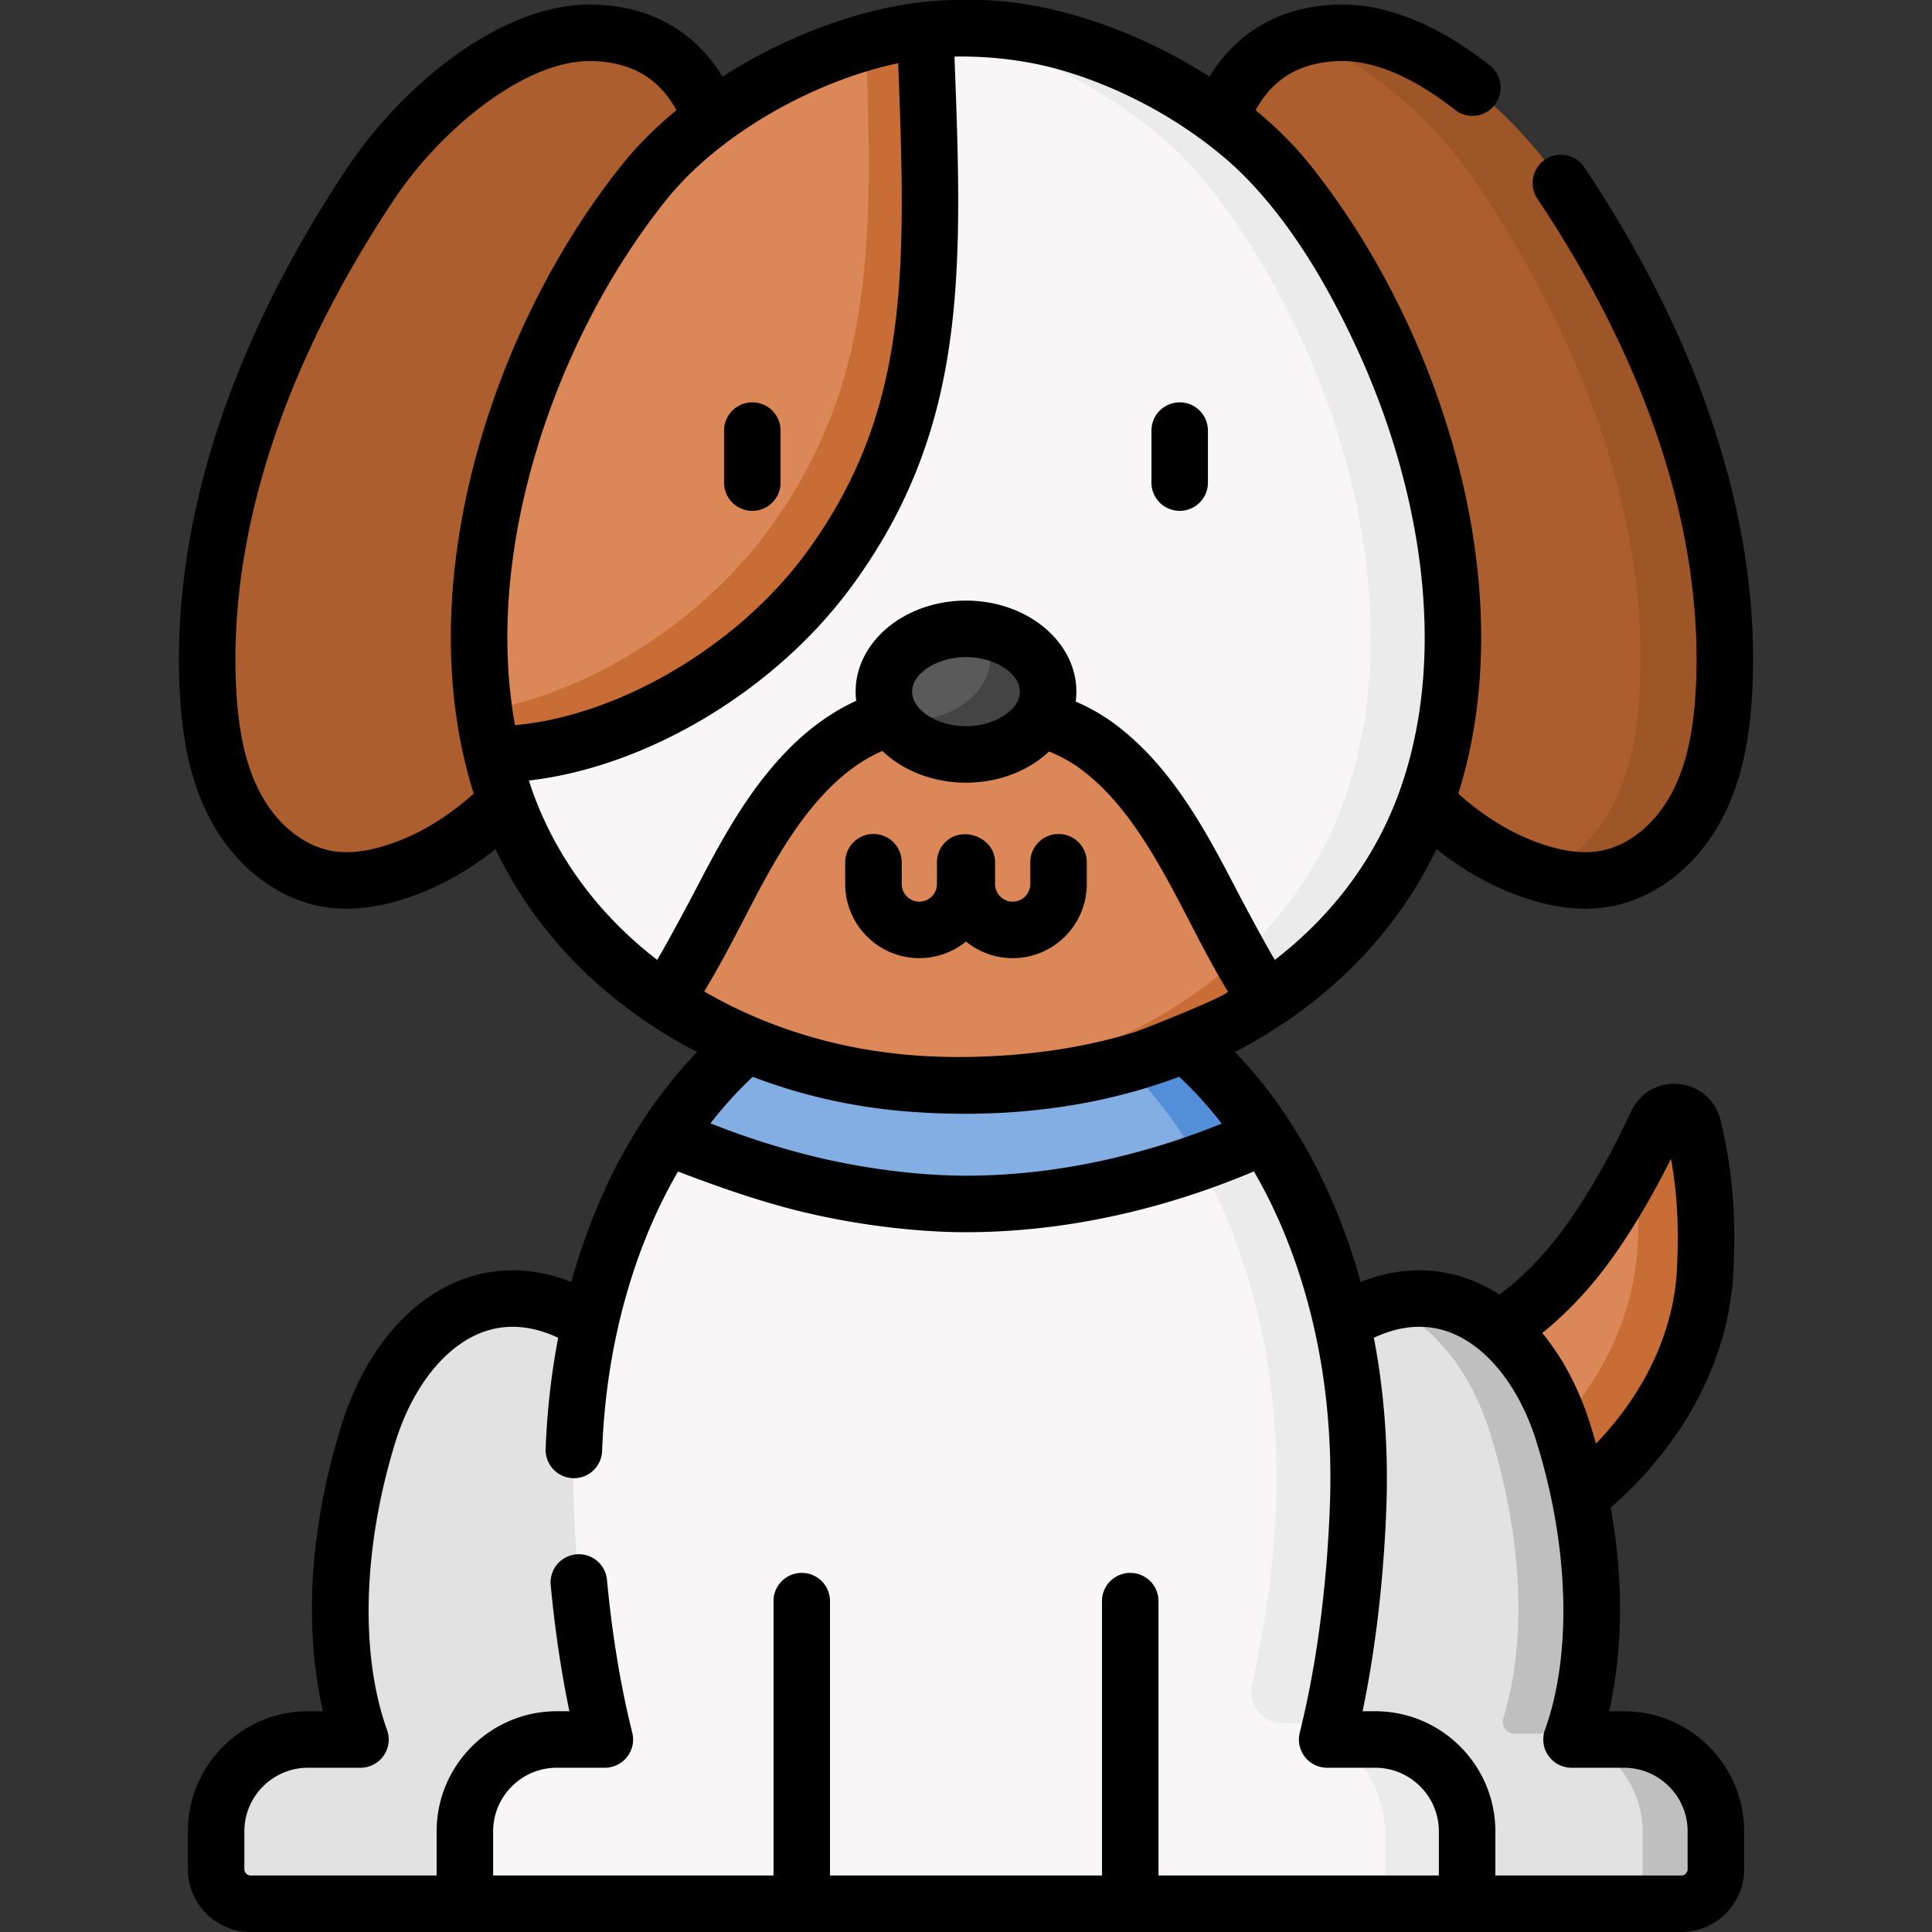<svg xmlns="http://www.w3.org/2000/svg" version="1.1" xmlns:xlink="http://www.w3.org/1999/xlink" width="512" height="512" x="0" y="0" viewBox="0 0 512 512" style="enable-background:new 0 0 512 512" xml:space="preserve" class=""><rect x="0" y="0" width="512" height="512" fill="#333333" stroke="none"/><g><path fill="#DC8758" d="M404.735 406.215c24.411-14.237 45.82-39.149 47.168-69.949.555-12.688.104-23.872-3.236-37.654-1.135-4.681-7.539-5.331-9.584-.97-5.052 10.774-10.722 21.211-17.611 30.951-9.553 13.507-22.488 25.197-38.225 30.298z" opacity="1" data-original="#dc8758"></path><path fill="#C86D36" d="M451.906 336.268c-1.348 30.796-22.76 55.712-47.167 69.947l-6.598-14.524c19.406-14.714 34.759-36.476 35.897-62.42.319-7.157.309-13.826-.359-20.754a250.83 250.83 0 0 0 5.401-10.871c2.046-4.362 8.455-3.713 9.593.968 3.333 13.776 3.782 24.966 3.233 37.654z" opacity="1" data-original="#c86d36"></path><path fill="#E2E2E2" d="M179.909 371.906c-6.365-7.426-14.297-15.241-22.473-20.606-27.598-18.109-51.029.517-59.742 28.465-7.604 24.391-11.201 56.111-2.167 81.22H81.625c-13.45 0-24.353 10.903-24.353 24.353v10a9.175 9.175 0 0 0 9.175 9.175h152.552zM332.091 371.906c6.365-7.426 14.297-15.241 22.473-20.606 27.598-18.109 51.029.517 59.742 28.465 7.604 24.391 11.201 56.111 2.167 81.22h13.903c13.45 0 24.353 10.903 24.353 24.353v10a9.175 9.175 0 0 1-9.175 9.175H293.002z" opacity="1" data-original="#e2e2e2"></path><path fill="#BFBFBF" d="M416.728 460.23a21.301 21.301 0 0 0-5.77-.789h-9.596c-2.101 0-3.583-2.027-2.977-4.039 7.308-24.254 3.704-52.539-3.499-75.641-5.141-16.481-15.403-29.728-28.62-34.09 22.381-6.888 40.589 10.202 48.036 34.09 7.527 24.158 11.13 55.483 2.426 80.469zM454.731 485.336v10.002c0 5.071-4.113 9.174-9.174 9.174h-19.426c5.071 0 9.184-4.103 9.184-9.174v-10.002c0-10.621-6.818-20.624-16.311-24.347h11.37c13.456 0 24.357 10.901 24.357 24.347z" opacity="1" data-original="#bfbfbf"></path><path fill="#F8F6F6" d="M364.451 460.986H351.711c5.684-22.768 7.611-45.734 8.2-61.607.679-18.283-1.052-36.619-5.548-54.04-17.939-69.521-65.617-83.77-65.617-83.77h-65.493s-47.678 14.249-65.617 83.77c-4.495 17.421-6.226 35.757-5.548 54.04.589 15.873 2.516 38.84 8.2 61.607H147.548c-13.447 0-24.348 10.901-24.348 24.348v19.18h265.599v-19.18c0-13.448-10.901-24.348-24.348-24.348z" opacity="1" data-original="#f8f6f6"></path><path fill="#EBEBEB" d="M359.908 399.377c-.579 15.513-2.426 37.804-7.816 60.064-3.065-1.767-6.429-2.805-9.942-2.805h-2.274c-5.282 0-9.24-4.878-8.106-10.037 4.024-18.294 5.877-33.748 6.377-47.223.679-18.278-1.048-36.616-5.54-54.035-17.938-69.528-65.625-83.773-65.625-83.773h21.762s47.686 14.245 65.625 83.773c4.49 17.421 6.217 35.758 5.539 54.036zM388.797 485.336v19.176h-21.762v-19.176c0-9.014-5.141-18.847-12.588-24.347h10.002c13.447 0 24.348 10.901 24.348 24.347z" opacity="1" data-original="#ebebeb"></path><path fill="#82AEE3" d="M335.291 300.96c-11.4 5.211-23.269 9.433-35.428 12.488-14.245 3.594-28.879 5.57-43.514 5.61-13.486.03-28.769-2.007-41.916-5.181-9.643-2.326-19.106-5.361-28.34-8.994-.729-.289-4.971-1.837-9.533-3.683 11.719-17.978 25.066-28.28 34.479-33.841a225.424 225.424 0 0 0 89.922 0c9.374 5.54 22.64 15.772 34.33 33.601z" opacity="1" data-original="#82aee3"></path><path fill="#528FD8" d="M335.291 300.96a211.734 211.734 0 0 1-17.459 7.058c-10.931-19.286-24.018-31.006-34.17-37.844 5.79-.709 11.56-1.647 17.3-2.815.29.17.579.339.868.519a86.71 86.71 0 0 1 4.782 3.115 99.68 99.68 0 0 1 7.61 5.87c5.474 4.657 10.455 9.927 14.931 15.572a104.93 104.93 0 0 1 3.404 4.532c.69.973 1.348 1.916 2.007 2.905.238.359.477.719.727 1.088z" opacity="1" data-original="#528fd8"></path><path fill="#AC5E2E" d="M176.439 14.712c-4.991-3.613-11.345-5.826-19.346-6.015-22.603-.534-46.948 22.161-58.684 39.715C71.843 88.15 52.723 134.8 55.097 182.542c.535 10.756 2.232 21.697 7.296 31.201s13.953 17.433 24.578 19.189c6.092 1.007 12.374-.036 18.24-1.964 15.719-5.168 28.842-16.545 38.654-29.869 25.814-35.052 40.971-84.298 47.581-126.379 3.15-20.059 1.724-47.897-15.007-60.008zM335.561 14.712c4.991-3.613 11.345-5.826 19.346-6.015 22.603-.534 46.948 22.161 58.684 39.715 26.566 39.738 45.687 86.388 43.312 134.13-.535 10.756-2.232 21.697-7.296 31.201s-13.953 17.433-24.578 19.189c-6.092 1.007-12.374-.036-18.24-1.964-15.719-5.168-28.842-16.545-38.654-29.869-25.814-35.052-40.971-84.298-47.581-126.379-3.15-20.059-1.724-47.897 15.007-60.008z" opacity="1" data-original="#ac5e2e"></path><path fill="#9E5528" d="M456.907 182.538c-.539 10.761-2.236 21.702-7.297 31.205-5.071 9.503-13.955 17.429-24.577 19.186-5.6.928-11.36.13-16.811-1.517 8.156-3.135 14.894-9.873 19.047-17.669 5.061-9.503 6.758-20.444 7.297-31.205 2.376-47.736-16.751-94.384-43.314-134.124-9.723-14.534-28.061-32.583-46.918-38.063 3.154-.988 6.668-1.557 10.572-1.657 22.6-.529 46.947 22.161 58.687 39.72 26.564 39.74 45.68 86.388 43.314 134.124z" opacity="1" data-original="#9e5528"></path><path fill="#F8F6F6" d="M341.197 48.197C323.229 25.81 285.928 6.47 256 7.526c-29.928-1.057-67.23 18.284-85.197 40.671-34.1 42.485-55.708 110.817-36.821 163.799 17.75 49.79 70.798 77.021 122.018 75.457 51.22 1.564 104.268-25.667 122.018-75.457 18.888-52.982-2.721-121.314-36.821-163.799z" opacity="1" data-original="#f8f6f6"></path><path fill="#EBEBEB" d="M378.016 211.996C360.267 261.789 307.22 289.021 256 287.454c-3.624.11-7.257.08-10.881-.11 47.666-2.296 94.644-29.079 111.135-75.348 18.887-52.987-2.715-121.317-36.815-163.802-15.842-19.735-46.718-37.105-74.32-40.209 3.704-.419 7.337-.589 10.881-.459 29.927-1.058 67.232 18.288 85.2 40.669 34.1 42.484 55.703 110.814 36.816 163.801z" opacity="1" data-original="#ebebeb"></path><path fill="#DC8758" d="M219.729 150.875c-20.068 27.41-56.555 49.059-89.298 49.059-12.048-50.943 8.811-112.412 40.373-151.738 15.847-19.733 46.713-37.11 74.299-40.223.106 1.943.234 3.886.308 5.83 2.171 57.059 3.724 96.919-25.682 137.072z" opacity="1" data-original="#dc8758"></path><path fill="#C86D36" d="M219.724 150.874c-20.065 27.412-56.551 49.064-89.293 49.064a126.103 126.103 0 0 1-2.156-11.52c28.68-4.981 58.008-24.257 75.248-47.796 28.091-38.353 27.931-76.446 25.964-129.513 5.241-1.487 10.482-2.556 15.613-3.135.11 1.937.24 3.883.309 5.83 2.176 57.06 3.723 96.92-25.685 137.07z" opacity="1" data-original="#c86d36"></path><path fill="#DC8758" d="M335.777 265.082c.541.801-21.116 11.409-23.113 12.221a138.418 138.418 0 0 1-25.267 7.539c-23.752 4.698-49.117 4.083-72.404-2.255-3.352-.912-40.183-15.428-38.769-17.506 4.638-6.812 8.669-14.193 12.412-21.351 7.294-13.923 14.481-28.568 25.624-39.884 5.34-5.427 11.604-9.93 18.773-12.586 17.782-6.61 42.587-4.878 57.954 6.63 15.164 11.344 23.815 29.482 32.378 45.84 3.742 7.159 7.774 14.54 12.412 21.352z" opacity="1" data-original="#dc8758"></path><path fill="#C86D36" d="M335.78 265.083a125.394 125.394 0 0 1-14.025 8.116c-2.384 1.169-4.72 2.322-7.178 3.304-2.085.833-4.132 1.679-6.229 2.466-5.118 1.919-10.369 3.433-15.662 4.722-2.277.554-4.57 1.027-6.868 1.447-2.545.466-5.075.869-7.637 1.208-3.67.486-7.264.79-10.971.988-3.733.2-7.477.23-11.21.12-2.394.07-4.869.065-7.217.03-.669-.01-1.328-.03-1.986-.06-.559-.02-1.118-.05-1.677-.08 30.816-1.487 61.352-13.207 83.543-33.821 2.226 3.933 4.581 7.837 7.117 11.56z" opacity="1" data-original="#c86d36"></path><ellipse cx="256" cy="183.293" fill="#5A5A5A" rx="21.762" ry="16.64" opacity="1" data-original="#5a5a5a"></ellipse><path fill="#444444" d="M277.762 183.297c0 9.184-9.743 16.641-21.762 16.641-8.585 0-16.012-3.803-19.546-9.324a27.92 27.92 0 0 0 4.233.319c12.019 0 21.762-7.447 21.762-16.641 0-2.625-.799-5.101-2.216-7.317 9.992 1.508 17.529 8.236 17.529 16.322z" opacity="1" data-original="#444444"></path><path d="M280.523 221.017a7.487 7.487 0 0 0-7.487 7.487v5.774c0 2.573-2.093 4.666-4.666 4.666s-4.667-2.093-4.667-4.666v-5.774c0-6.473-8.416-9.786-13.033-5.47a7.53 7.53 0 0 0-2.375 5.471v5.774c0 2.573-2.093 4.666-4.666 4.666s-4.666-2.093-4.666-4.666v-5.774a7.487 7.487 0 1 0-14.974 0v5.774c0 10.829 8.81 19.639 19.64 19.639 4.686 0 8.99-1.655 12.37-4.404a19.543 19.543 0 0 0 12.37 4.404c10.83 0 19.639-8.81 19.639-19.639v-5.774a7.484 7.484 0 0 0-7.485-7.488zM206.858 127.895v-13.78a7.487 7.487 0 1 0-14.974 0v13.78a7.487 7.487 0 1 0 14.974 0zM312.629 106.628a7.487 7.487 0 0 0-7.487 7.487v13.78a7.487 7.487 0 1 0 14.974 0v-13.78a7.488 7.488 0 0 0-7.487-7.487z" fill="#000000" opacity="1" data-original="#000000"></path><path d="M380.681 225.008c7.433 5.906 15.43 10.329 23.771 13.071 5.519 1.815 10.783 2.726 15.725 2.726 2.083 0 4.111-.162 6.073-.487 12.14-2.006 23.342-10.625 29.965-23.055 4.86-9.122 7.454-20.036 8.165-34.349 2.18-43.841-13.23-91.79-44.565-138.663a7.488 7.488 0 0 0-12.449 8.322c29.535 44.179 44.078 88.993 42.058 129.597-.598 12.033-2.639 20.946-6.424 28.052-4.445 8.343-11.62 14.072-19.191 15.323-4.215.696-9.153.127-14.681-1.69-8.946-2.941-16.508-8.007-22.666-13.541 7.974-25.316 8.093-54.926.276-85.981-7.416-29.459-21.515-58.162-39.703-80.822-4.061-5.06-8.909-9.862-14.296-14.31 1.877-3.382 4.244-6.276 7.211-8.424 4.015-2.906 9.107-4.453 15.133-4.595 11.335-.257 22.801 6.854 30.433 12.877a7.487 7.487 0 1 0 9.275-11.755C381.074 6.482 367.215.914 354.731 1.213c-9.115.215-17.041 2.717-23.559 7.435-4.471 3.236-7.947 7.233-10.654 11.654C300.5 7.46 276.248-.605 256 .035c-20.238-.64-44.506 7.432-64.534 20.281-2.87-4.71-6.416-8.614-10.637-11.669-6.519-4.718-14.445-7.219-23.559-7.435-24.568-.587-50.955 21.903-65.085 43.039-31.335 46.872-46.746 94.821-44.566 138.663.712 14.316 3.307 25.231 8.166 34.35 6.623 12.429 17.824 21.048 29.964 23.055 1.964.324 3.99.487 6.074.487 4.941 0 10.207-.911 15.725-2.725 8.34-2.742 16.34-7.159 23.775-13.062 9.867 20.64 26.036 37.934 47.328 50.423a134.76 134.76 0 0 0 6.094 3.34c-12.5 12.974-25.341 32.367-33.348 60.951-11.769-4.65-21.609-3.275-28.334-.866-14.638 5.243-26.49 19.339-32.517 38.672-10.799 34.639-8.42 60.86-4.961 75.962h-3.96c-17.557 0-31.84 14.283-31.84 31.84v10c0 9.188 7.474 16.662 16.662 16.662h379.107c9.188 0 16.662-7.474 16.662-16.662v-10c0-17.557-14.284-31.84-31.84-31.84h-3.961c2.684-11.718 4.713-30.133.445-53.976 19.676-17.203 31.503-39.642 32.523-62.929.492-11.241.416-23.836-3.44-39.745-1.276-5.266-5.587-9.019-10.981-9.562-5.392-.539-10.361 2.274-12.659 7.177-5.475 11.678-11.018 21.428-16.944 29.807-4.218 5.964-10.232 13.034-17.977 18.807-2.689-1.736-5.508-3.161-8.446-4.214-6.723-2.408-16.563-3.784-28.334.866-8.004-28.575-20.84-47.969-33.336-60.943a131.693 131.693 0 0 0 6.083-3.348c21.295-12.491 37.466-29.789 47.332-50.433zm-255.145-14.699c-6.157 5.536-13.715 10.604-22.664 13.546-5.529 1.818-10.468 2.384-14.68 1.69-7.572-1.252-14.746-6.98-19.191-15.323-3.785-7.103-5.827-16.017-6.426-28.052-2.019-40.605 12.524-85.419 42.059-129.597 11.873-17.76 33.916-36.399 51.69-36.399.197 0 .396.002.593.007 6.026.142 11.117 1.688 15.133 4.595 2.967 2.148 5.345 5.033 7.223 8.416-5.393 4.451-10.245 9.256-14.309 14.319-18.187 22.659-32.287 51.363-39.702 80.822-7.817 31.053-7.699 60.661.274 85.976zm10.882-18.407c-.547-3.077-.97-6.216-1.288-9.404l-.011.007c-1.695-16.936-.156-35.369 4.663-54.518 6.901-27.415 19.991-54.088 36.859-75.104 13.773-17.159 38.675-31.326 61.388-36.141 2.101 55.334 3.088 92.258-24.341 129.71-18.163 24.809-49.762 43.285-77.218 45.721-.017-.091-.036-.18-.052-.271zm291.166 141.016c5.333-7.54 10.349-16.033 15.239-25.818 1.881 10.294 2.025 19.162 1.601 28.84-.733 16.753-8.452 33.1-21.477 46.648-.469-1.665-.96-3.344-1.492-5.05-2.963-9.503-7.339-17.732-12.756-24.274 8.09-6.5 14.374-13.967 18.885-20.346zm-63.498 21.601c6.943-3.251 13.585-3.785 19.801-1.557 10.024 3.59 18.724 14.443 23.272 29.031 8.656 27.765 9.504 56.347 2.268 76.458a7.485 7.485 0 0 0 7.045 10.021h13.903c9.3 0 16.866 7.566 16.866 16.866v10a1.69 1.69 0 0 1-1.688 1.688h-49.267v-11.693c0-17.554-14.281-31.835-31.835-31.835H361.1c4.257-20.427 5.785-40.149 6.293-53.843.578-15.574-.538-30.706-3.307-45.136zm-31.79-44.082c5.712 9.792 10.981 21.903 14.818 36.772 4.201 16.278 5.989 33.737 5.315 51.892-.559 15.055-2.396 37.697-7.981 60.071a7.485 7.485 0 0 0 7.264 9.3h12.74c9.297 0 16.861 7.564 16.861 16.861v11.693h-74.299v-72.708a7.487 7.487 0 1 0-14.974 0v72.708h-72.081v-72.708a7.487 7.487 0 1 0-14.974 0v72.708H130.686v-11.693c0-9.297 7.564-16.861 16.862-16.861h12.74a7.488 7.488 0 0 0 7.264-9.3c-3.07-12.295-5.324-25.923-6.701-40.505a7.486 7.486 0 1 0-14.907 1.407c1.11 11.764 2.771 22.964 4.954 33.425h-3.35c-17.554 0-31.835 14.281-31.835 31.835v11.693H66.446a1.69 1.69 0 0 1-1.688-1.688v-10c0-9.3 7.566-16.866 16.866-16.866h13.902a7.487 7.487 0 0 0 7.045-10.021c-7.235-20.109-6.386-48.692 2.27-76.458 4.548-14.588 13.247-25.441 23.271-29.031 6.22-2.229 12.863-1.693 19.809 1.563-1.822 9.517-2.943 19.372-3.318 29.437a7.487 7.487 0 0 0 7.203 7.76c4.157.177 7.606-3.072 7.76-7.203.482-12.946 2.271-25.499 5.319-37.309 3.833-14.855 9.096-26.957 14.805-36.743 10.821 4.123 21.702 7.964 32.985 10.689 14.202 3.43 29.994 5.39 43.388 5.39h.306c14.881-.04 30.13-2.005 45.317-5.835 10.294-2.588 20.56-6.044 30.61-10.275zM256 207.42c8.773 0 16.651-3.207 22.016-8.27 3.124 1.294 5.996 2.871 8.485 4.736 6.582 4.925 11.813 11.391 16.292 18.23 8.614 13.155 14.419 27.168 22.587 40.629.557.918-22.634 10.146-24.791 10.813-14.201 4.396-29.566 6.353-44.36 6.55-12.047.161-24.025-.983-35.883-3.88-11.797-2.882-23.224-7.376-33.728-13.484 3.172-5.215 6.01-10.494 8.648-15.54 6.943-13.28 13.677-27.289 24.328-38.107 4.473-4.545 9.256-7.925 14.243-10.086 5.37 5.144 13.31 8.409 22.163 8.409zm-14.275-24.127c0-4.876 6.671-9.154 14.275-9.154s14.275 4.278 14.275 9.154-6.671 9.153-14.275 9.153c-7.604.001-14.275-4.277-14.275-9.153zm82.049 114.475a196.666 196.666 0 0 1-25.742 8.421c-14.012 3.534-28.043 5.345-41.699 5.382h-.278c-12.254 0-26.766-1.809-39.867-4.973-9.067-2.187-18.27-5.108-27.331-8.674-.116-.046-.316-.122-.581-.223 3.843-4.96 7.669-9.034 11.206-12.331a146.81 146.81 0 0 0 18.588 5.702 148.644 148.644 0 0 0 21.666 3.426c24.598 2.044 49.689-.48 72.757-9.149 3.561 3.316 7.413 7.418 11.281 12.419zm-28.3-105.869c-3.112-2.331-6.623-4.325-10.4-5.989.113-.86.175-1.732.175-2.616 0-13.304-13.122-24.128-29.249-24.128-16.128 0-29.249 10.824-29.249 24.128 0 .819.051 1.629.148 2.427-6.391 2.928-12.426 7.235-17.975 12.874-11.06 11.232-18.259 25.047-25.221 38.408 0 0-6.715 12.684-9.546 17.378-15.495-11.952-26.835-27.256-33.124-44.898-.309-.867-.585-1.754-.873-2.635 31.237-3.587 65.276-23.777 85.608-51.549 30.685-41.898 29.348-83.285 27.178-140.316 11.253-.137 21.98 1.348 32.682 4.966a121.524 121.524 0 0 1 31.47 16.086c5.197 3.702 9.991 7.738 14.363 12.376 12.094 12.829 21.369 29.091 28.64 45.076 5.053 11.107 9.136 22.666 12.115 34.5 7.527 29.904 7.095 58.083-1.251 81.495-6.289 17.641-17.628 32.944-33.122 44.896-2.831-4.695-9.16-16.638-9.821-17.91-8.055-15.504-17.185-33.077-32.548-44.569z" fill="#000000" opacity="1" data-original="#000000"></path></g></svg>